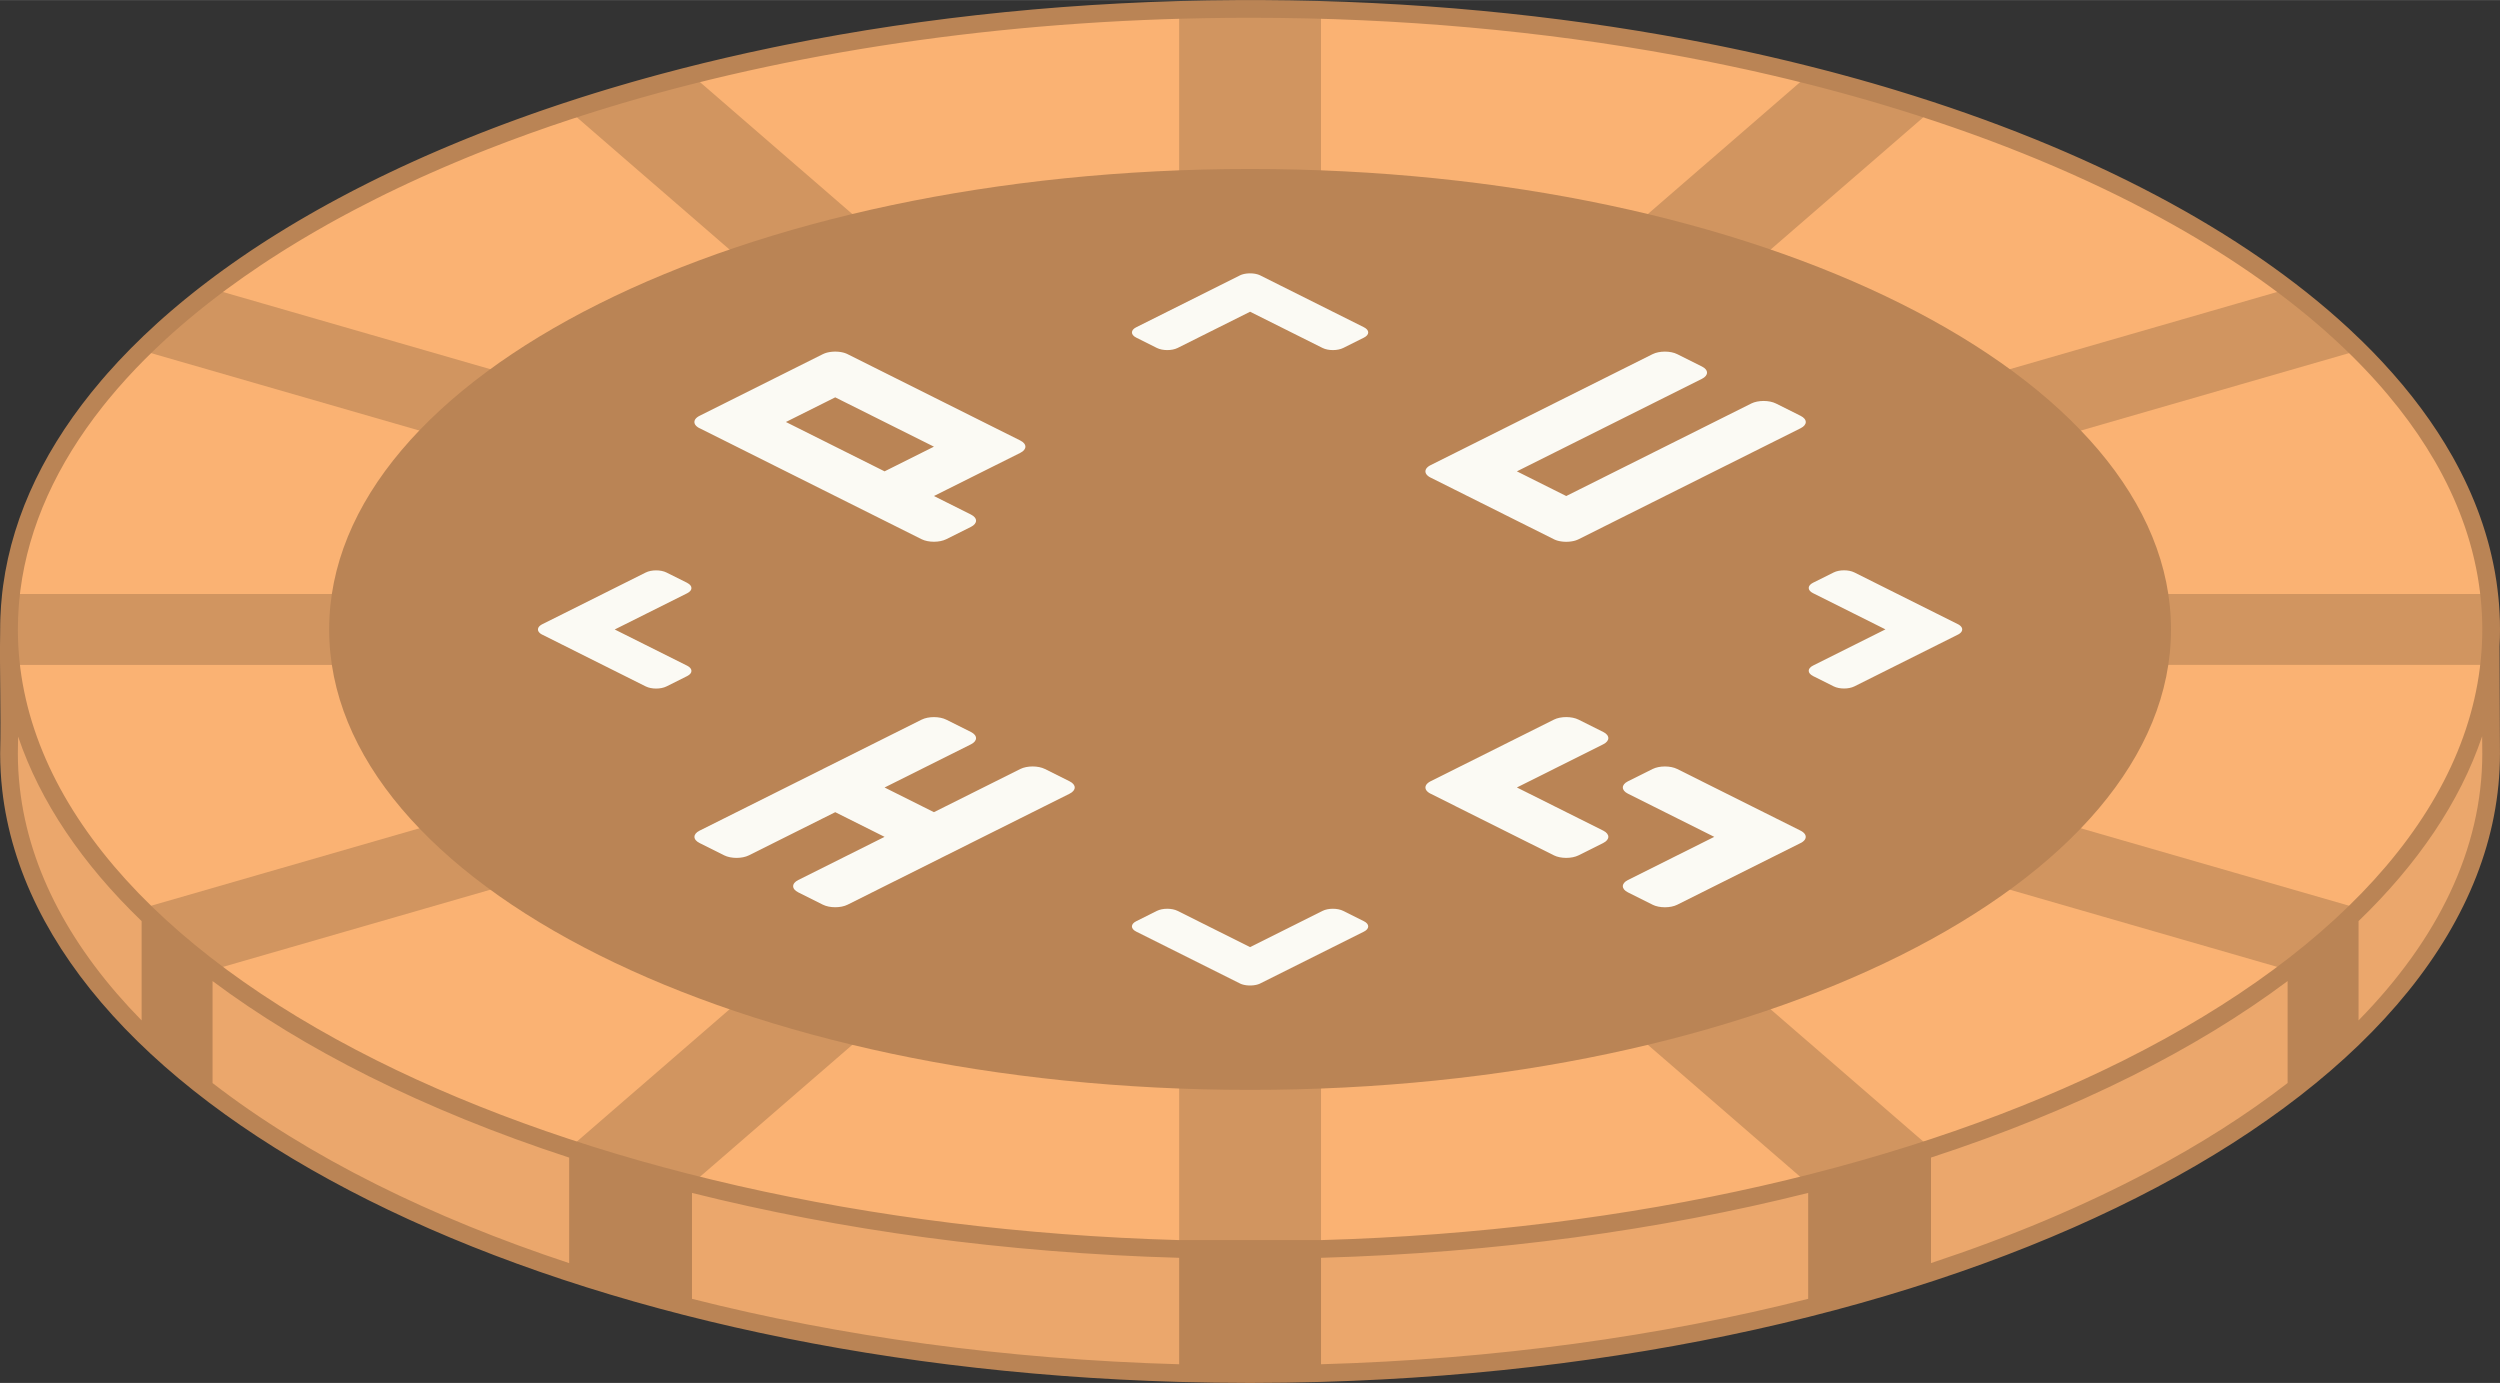 <svg xmlns="http://www.w3.org/2000/svg" xmlns:xlink="http://www.w3.org/1999/xlink" xmlns:xodm="http://www.corel.com/coreldraw/odm/2003" xml:space="preserve" width="282px" height="156px" style="shape-rendering:geometricPrecision; text-rendering:geometricPrecision; image-rendering:optimizeQuality; fill-rule:evenodd; clip-rule:evenodd" viewBox="0 0 897.66 496.55"><rect x="0" y="0" width="897.66" height="496.55" fill="#333333" stroke="none"/> <defs>  <style type="text/css">       .fil4 {fill:#BA8455}    .fil2 {fill:#D19560}    .fil0 {fill:#EBA76C}    .fil1 {fill:#FAB273}    .fil5 {fill:#FBFAF4}    .fil3 {fill:#BA8455;fill-rule:nonzero}     </style> </defs> <g id="Plan_x0020_1">    <g id="_2720569459936">   <path class="fil0" d="M448.86 47.75c214.2,0 402.67,78.13 445.46,178.85l0.16 43.96c0,123.05 -199.51,222.81 -445.62,222.81 -246.11,0 -445.62,-99.76 -445.62,-222.81l0 -44.57c42.8,-100.71 231.42,-178.24 445.62,-178.24z"></path>   <path class="fil1" d="M448.86 3.18c246.11,0 445.62,99.76 445.62,222.81 0,123.06 -199.51,222.81 -445.62,222.81 -246.11,0 -445.62,-99.75 -445.62,-222.81 0,-123.05 199.51,-222.81 445.62,-222.81z"></path>   <path class="fil2" d="M423.4 380.01l50.93 -1.24 0 69.66c-8.43,0.24 -16.92,0.37 -25.47,0.37 -8.55,0 -17.03,-0.13 -25.46,-0.37l0 -68.42zm201.53 -281.04l-45.35 -11.65 69.66 -60.33c7.54,1.9 15.02,3.91 22.43,6.04 7.4,2.14 14.62,4.38 21.68,6.69l-68.42 59.25zm103.43 61.04l-27.62 -21.43 120.66 -34.84c4.63,3.53 9.1,7.14 13.37,10.85 4.28,3.7 8.29,7.44 12.1,11.21l-118.51 34.21zm-25.46 154.02l23.3 -22.68 120.67 34.83c-3.8,3.77 -7.82,7.51 -12.09,11.22 -4.28,3.7 -8.75,7.31 -13.38,10.84l-118.5 -34.21zm-122.07 51.71l42.86 -13.81 69.66 60.33c-7.06,2.32 -14.28,4.55 -21.68,6.69 -7.4,2.14 -14.88,4.14 -22.42,6.05l-68.42 -59.26zm176.07 -127.02l-2.49 -25.46 139.33 0c0.47,4.21 0.74,8.46 0.74,12.73 0,4.28 -0.27,8.52 -0.74,12.73l-136.84 0zm-282.58 -166.75l-50.93 1.25 0 -69.67c8.43,-0.24 16.92,-0.37 25.47,-0.37 8.54,0 17.03,0.13 25.46,0.37l0 68.42zm-201.53 281.04l45.35 11.65 -69.67 60.34c-7.53,-1.9 -15.02,-3.91 -22.42,-6.05 -7.4,-2.14 -14.62,-4.37 -21.68,-6.68l68.42 -59.26zm-103.44 -61.03l27.63 21.43 -120.66 34.83c-4.63,-3.53 -9.1,-7.14 -13.38,-10.84 -4.27,-3.7 -8.29,-7.44 -12.09,-11.21l118.5 -34.21zm25.46 -154.02l-23.3 22.67 -120.66 -34.83c3.8,-3.77 7.82,-7.51 12.09,-11.21 4.27,-3.7 8.75,-7.31 13.37,-10.84l118.5 34.21zm122.08 -51.72l-42.86 13.81 -69.67 -60.33c7.06,-2.31 14.28,-4.55 21.69,-6.69 7.4,-2.13 14.88,-4.14 22.42,-6.04l68.42 59.25zm-176.07 127.02l2.49 25.47 -139.33 0c-0.48,-4.22 -0.74,-8.46 -0.74,-12.74 0,-4.27 0.26,-8.51 0.74,-12.73l136.84 0z"></path>   <g>    <path class="fil3" d="M448.86 0l0.17 0 0.18 0 0.17 0 2.72 0.01 0.19 0 0.19 0 0.19 0 0.19 0 0.19 0 0.2 0c53.68,0.27 105.12,5.26 152.72,14.19l0.11 0.02c1.58,0.3 3.16,0.6 4.74,0.91l0.26 0.05 4.35 0.86 0.83 0.16 3.87 0.8 1.22 0.25 3.69 0.78 1.16 0.25 3.74 0.82 1.08 0.24 3.73 0.84 1.26 0.29 3.23 0.76 2.12 0.5 2.48 0.6 2.22 0.54 2.85 0.71 1.74 0.44 2.87 0.73 2.16 0.56 2.38 0.62 2.67 0.72 2.06 0.56 2.59 0.71 1.97 0.54 2.96 0.85 1.71 0.48 3.04 0.89 1.48 0.43c1.4,0.42 2.8,0.84 4.2,1.26l0.21 0.07c34.46,10.47 65.88,23.2 93.43,37.79 26.8,14.19 49.96,30.15 68.75,47.5l0.05 0.04c1.72,1.6 3.41,3.2 5.06,4.82l0.02 0.02c2.49,2.43 4.88,4.89 7.2,7.38l0.02 0.03c10.05,10.79 18.44,22.06 25.03,33.72l0.11 0.18c0.45,0.82 0.9,1.63 1.34,2.45l0.27 0.51c0.39,0.72 0.77,1.45 1.15,2.18l0.28 0.56c0.35,0.69 0.69,1.37 1.03,2.06l0.4 0.84c0.3,0.62 0.6,1.24 0.88,1.87l0.38 0.83c0.29,0.63 0.57,1.27 0.85,1.91l0.35 0.82 0.78 1.85 0.4 0.98 0.67 1.71 0.43 1.13 0.59 1.6 0.38 1.09c0.21,0.59 0.41,1.18 0.61,1.77l0.31 0.96 0.56 1.77 0.31 1.01c0.18,0.59 0.35,1.17 0.51,1.75l0.32 1.13 0.43 1.63 0.28 1.11 0.41 1.7 0.27 1.18c0.12,0.52 0.23,1.05 0.34,1.57l0.25 1.22 0.32 1.66 0.21 1.16c0.09,0.56 0.18,1.12 0.27,1.67l0.19 1.19 0.22 1.61 0.16 1.23c0.08,0.58 0.14,1.16 0.2,1.74l0.12 1.09c0.07,0.67 0.12,1.33 0.18,1.99l0.07 0.85c0.05,0.66 0.08,1.32 0.12,1.97l0.06 0.95c0.03,0.53 0.04,1.05 0.06,1.58l0.05 1.34c0.02,0.95 0.03,1.9 0.03,2.85 0,2.01 -0.05,4.02 -0.15,6.02l0.14 38.55c0.01,60.49 -46.84,115.29 -123.27,155.76 -76.21,40.35 -182.01,66.54 -299.97,69.86 -4.19,0.12 -8.46,0.21 -12.78,0.27 -4.82,0.06 -9.09,0.1 -12.77,0.1 -3.68,0 -7.95,-0.04 -12.76,-0.1 -4.33,-0.06 -8.59,-0.15 -12.79,-0.27 -113.38,-3.19 -215.53,-27.52 -290.96,-65.24 -76.01,-38 -125.06,-89.7 -131.55,-147.3 -0.24,-2.14 -0.43,-4.31 -0.55,-6.52 -0.13,-2.27 -0.19,-4.46 -0.19,-6.56 0.34,-14.6 -0.24,-29.38 0,-44.01l0 -0.56 0.01 -0.59 0 -0.1 0 -0.1 0 -0.1 0 -0.1 0.01 -0.9 0 -0.11 0 -0.1 0 -0.1 0.01 -0.1 0 -0.1 0 -0.1 0.03 -1.23 0.01 -0.11 0 -0.1 0.01 -0.1 0 -0.11 0 -0.1 0.01 -0.1 0 -0.11 0.01 -0.1 0 -0.1c0.11,-2.65 0.3,-5.28 0.58,-7.9l0.01 -0.1 0.02 -0.1 0.01 -0.1 0.01 -0.1 0.01 -0.1 0.02 -0.22c0.1,-0.8 0.19,-1.6 0.3,-2.4l0.03 -0.2c3.56,-25.97 15.78,-50.71 35.21,-73.48l0.04 -0.05c0.66,-0.78 1.32,-1.55 2,-2.31l0.04 -0.05c5.44,-6.18 11.42,-12.21 17.9,-18.08l0.28 -0.26c0.71,-0.64 1.43,-1.28 2.15,-1.92l0.37 -0.32c0.7,-0.62 1.4,-1.23 2.11,-1.84l0.53 -0.45c0.68,-0.58 1.37,-1.16 2.06,-1.74l0.59 -0.5 2.08 -1.72 0.6 -0.48 2.03 -1.64 0.88 -0.7 1.88 -1.47 0.97 -0.75 1.81 -1.38 1.23 -0.93 1.64 -1.23 1.19 -0.87 1.86 -1.36 0.04 -0.02c0.91,-0.66 1.82,-1.31 2.75,-1.96l0.15 -0.11c0.98,-0.69 1.96,-1.38 2.96,-2.06l0.06 -0.04c0.97,-0.67 1.95,-1.33 2.93,-1.99l0.11 -0.08 1.11 -0.74 2.2 -1.44 0.94 -0.62 2.17 -1.4 1.39 -0.88 1.88 -1.18 1.43 -0.88 1.92 -1.19 1.37 -0.83 1.98 -1.18 1.43 -0.85 2.01 -1.17 1.43 -0.83 2.14 -1.22 1.18 -0.67 2.63 -1.46 0.86 -0.48 2.8 -1.52 0.77 -0.42c3.63,-1.95 7.33,-3.87 11.1,-5.75l0 0c1.25,-0.62 2.5,-1.24 3.76,-1.86l0.51 -0.25c1.13,-0.54 2.25,-1.09 3.39,-1.63l0.21 -0.1c1.17,-0.56 2.34,-1.11 3.51,-1.66l0.9 -0.41 3 -1.38 0.86 -0.39 3.07 -1.38 0.96 -0.43 2.9 -1.26 1.17 -0.51 2.89 -1.24 1.07 -0.45 2.74 -1.14 1.6 -0.67 2.8 -1.14 0.88 -0.35 3.07 -1.23 1.32 -0.52 2.84 -1.1 1.24 -0.48 2.45 -0.93 1.9 -0.72 0.1 -0.03c1.31,-0.49 2.61,-0.97 3.92,-1.45l0.12 -0.04c1.41,-0.51 2.83,-1.03 4.25,-1.53l3.91 -1.38 0.09 -0.03 2.59 -0.89 1.81 -0.61 2.11 -0.72 2.17 -0.72 2.28 -0.74 2.16 -0.71 2.12 -0.68 2.23 -0.7 2.42 -0.76 1.84 -0.56 2.48 -0.76 2.14 -0.64 2.45 -0.72 1.75 -0.51 2.92 -0.85 1.24 -0.35 3.36 -0.94 1.01 -0.28 3.36 -0.92 1.29 -0.35c9.98,-2.68 20.17,-5.17 30.57,-7.47l0.2 -0.05c3.02,-0.66 6.06,-1.31 9.11,-1.95l0.28 -0.06c1.48,-0.3 2.97,-0.61 4.47,-0.91l0.21 -0.04c50.21,-10.08 104.89,-15.74 162.13,-16.02l0.2 0 0.19 0 0.19 0 0.19 0 0.19 0 0.19 0 2.72 -0.01 0.17 0 0.18 0 0.17 0zm442.39 264.36c-7.97,23.58 -23.16,45.9 -44.38,66.36l0 35.65c28.45,-28.99 44.43,-61.51 44.43,-95.81 -0.01,-2.06 -0.03,-4.13 -0.05,-6.2zm-69.85 124.5l0 -36.61c-16.44,12.3 -35.22,23.73 -56.02,34.13 -21.89,10.94 -46.02,20.75 -72.03,29.25l0 37.89c28.51,-9.42 54.7,-20.45 78.07,-32.82 18.54,-9.82 35.29,-20.47 49.98,-31.84zm-172.15 77.49l0 -38.03c-53.15,13.34 -112.33,21.54 -174.92,23.3l0 38.22c62.68,-1.78 121.88,-10.05 174.92,-23.49zm-225.85 23.49l0 -38.22c-62.6,-1.75 -121.77,-9.96 -174.93,-23.3l0 38.03c53.05,13.45 112.24,21.72 174.93,23.49zm-219.03 -36.31l0 -37.89c-26,-8.5 -50.14,-18.32 -72.03,-29.26 -20.8,-10.4 -39.58,-21.83 -56.02,-34.13l0 36.62c17.01,13.15 36.76,25.36 58.86,36.4 21.06,10.54 44.24,20.01 69.19,28.26zm-153.52 -87.15l0 -35.66c-21.2,-20.43 -36.37,-42.71 -44.35,-66.26 -0.01,2.03 -0.04,4.07 -0.09,6.1 0.01,2.17 0.07,4.24 0.18,6.21 0.12,2.04 0.29,4.1 0.53,6.18 3.35,29.74 18.72,57.95 43.73,83.43zm134.67 -323.52c1.41,-0.51 2.83,-1.03 4.25,-1.53l-4.25 1.53zm585.9 32.99c-28.22,-14.94 -60.55,-27.91 -96.09,-38.48l-0.28 -0.08 -3.51 -1.03 -1.2 -0.35 -2.68 -0.76 -1.99 -0.57 -2.84 -0.78 -1.64 -0.46 -2.53 -0.68 -2.48 -0.66 -1.96 -0.52 -2.56 -0.66 -2.31 -0.59 -2.55 -0.64 -1.8 -0.45 -3.19 -0.78 -1.38 -0.33 -3.51 -0.83 -1.23 -0.29 -3.77 -0.86 -0.94 -0.22 -3.86 -0.86 -1.19 -0.25 -4 -0.86 -0.6 -0.13 -4.34 -0.9 -0.72 -0.15 -4.44 -0.89 -0.42 -0.08c-1.61,-0.32 -3.23,-0.63 -4.85,-0.94l-0.05 -0.01c-1.66,-0.32 -3.33,-0.63 -4.99,-0.93l-0.12 -0.02c-47.42,-8.68 -98.64,-13.42 -152.09,-13.44l-0.22 0 -0.23 0 -0.23 0 -0.22 0c-82.1,0.04 -158.95,11.21 -224.83,30.64l-0.5 0.15 -4.02 1.21 -0.55 0.17 -4.08 1.25 -0.33 0.1 -3.99 1.27 -0.65 0.2 -3.83 1.25 -0.54 0.17c-10.26,3.38 -20.23,6.97 -29.87,10.75l-0.95 0.38 -3.27 1.29 -0.63 0.26 -3.37 1.37 -0.87 0.37 -2.98 1.24 -1.24 0.53 -2.66 1.13 -1.26 0.55 -2.92 1.28 -0.85 0.37c-1.14,0.51 -2.27,1.02 -3.39,1.52l-0.37 0.17c-1.19,0.54 -2.36,1.08 -3.54,1.63l-0.35 0.16 -3.12 1.47 -0.85 0.4c-1,0.48 -1.99,0.96 -2.97,1.44l-0.75 0.35c-1.24,0.61 -2.47,1.22 -3.7,1.84l-0.01 0c-2.43,1.22 -4.84,2.45 -7.22,3.7l-0.71 0.37 -2.96 1.58 -0.37 0.19 -2.93 1.59 -1.23 0.68 -2.2 1.22 -1.09 0.63 -2.38 1.35 -1.11 0.64 -2.09 1.22 -1.29 0.76 -2.1 1.25 -1.18 0.72 -2.26 1.39 -0.83 0.5 -2.61 1.64 -0.59 0.38c-0.81,0.51 -1.61,1.02 -2.4,1.54l-0.89 0.57 -2.42 1.6 -0.64 0.42c-4.15,2.77 -8.18,5.6 -12.07,8.47l-0.55 0.4 -2.22 1.67 -0.87 0.66 -2.15 1.66 -0.33 0.25c-0.84,0.65 -1.67,1.3 -2.48,1.96l-0.39 0.31 -2.3 1.86 -0.5 0.41 -2.2 1.83 -0.48 0.4c-0.74,0.63 -1.48,1.26 -2.21,1.89l-0.41 0.36c-0.73,0.63 -1.45,1.26 -2.17,1.9l-0.43 0.38c-0.76,0.68 -1.52,1.37 -2.28,2.06l-0.19 0.18c-5.05,4.63 -9.77,9.36 -14.15,14.18l-0.12 0.14c-2.15,2.36 -4.22,4.75 -6.2,7.17l-0.13 0.16c-0.62,0.76 -1.24,1.52 -1.85,2.29l-0.14 0.18c-16.35,20.65 -26.56,42.82 -29.53,65.93l-0.02 0.15c-0.11,0.9 -0.21,1.8 -0.3,2.7l-0.01 0c-0.09,0.9 -0.17,1.8 -0.24,2.7l0 0.09 0 0c-0.22,2.8 -0.33,5.61 -0.33,8.43 0,60.23 49.21,114.94 128.76,154.72 74.61,37.31 175.79,61.37 288.22,64.55 0,0 50.93,0 50.93,0 112.42,-3.18 213.6,-27.24 288.21,-64.55 79.55,-39.78 128.76,-94.49 128.76,-154.72 0,-0.93 -0.02,-1.87 -0.04,-2.8l-0.01 -0.34c-0.03,-0.8 -0.05,-1.6 -0.09,-2.39l-0.05 -0.84c-0.04,-0.65 -0.08,-1.31 -0.13,-1.96l-0.08 -0.97c-0.05,-0.56 -0.1,-1.12 -0.15,-1.68l-0.16 -1.44 -0.15 -1.28 -0.2 -1.46 -0.18 -1.27 -0.22 -1.4 -0.22 -1.35 -0.23 -1.23 -0.29 -1.51 -0.26 -1.22 -0.31 -1.45 -0.32 -1.37 -0.3 -1.23 -0.38 -1.49 -0.33 -1.2 -0.42 -1.5 -0.34 -1.15 -0.45 -1.45 -0.38 -1.19 -0.5 -1.52 -0.4 -1.13 -0.53 -1.47 -0.42 -1.14 -0.59 -1.55 -0.4 -0.99 -0.65 -1.6 -0.47 -1.1 -0.63 -1.46 -0.5 -1.1 -0.72 -1.57 -0.41 -0.85c-0.28,-0.58 -0.55,-1.16 -0.84,-1.74l-0.4 -0.79c-0.29,-0.59 -0.59,-1.17 -0.9,-1.76l-0.41 -0.78c-0.32,-0.6 -0.64,-1.2 -0.97,-1.81l-0.3 -0.54c-0.36,-0.66 -0.73,-1.31 -1.1,-1.96l-0.35 -0.6c-3.73,-6.42 -8.03,-12.73 -12.88,-18.9l-0.12 -0.15c-1.23,-1.56 -2.49,-3.11 -3.79,-4.65l-0.1 -0.12c-0.57,-0.67 -1.14,-1.35 -1.73,-2.02l-0.37 -0.43c-0.56,-0.64 -1.13,-1.28 -1.7,-1.92l-0.38 -0.42c-0.6,-0.67 -1.21,-1.34 -1.83,-2.01l-0.28 -0.3c-0.63,-0.69 -1.27,-1.36 -1.92,-2.04l-0.27 -0.28c-0.65,-0.69 -1.31,-1.37 -1.98,-2.05l-0.25 -0.25c-0.68,-0.69 -1.36,-1.37 -2.05,-2.06l-0.24 -0.23c-0.7,-0.69 -1.4,-1.37 -2.12,-2.06l-0.22 -0.21c-0.72,-0.69 -1.45,-1.38 -2.18,-2.06l-0.21 -0.2c-0.74,-0.68 -1.47,-1.36 -2.22,-2.04l-0.23 -0.2c-0.76,-0.69 -1.53,-1.39 -2.31,-2.07l-0.14 -0.13c-0.8,-0.7 -1.6,-1.4 -2.42,-2.1l-0.08 -0.07c-17.09,-14.66 -37.48,-28.26 -60.68,-40.54z"></path>   </g>   <path class="fil4" d="M448.86 60.66c182.62,0 330.67,74.02 330.67,165.33 0,91.31 -148.05,165.34 -330.67,165.34 -182.62,0 -330.67,-74.03 -330.67,-165.34 0,-91.31 148.05,-165.33 330.67,-165.33z"></path>   <path class="fil5" d="M646.54 149.3l-8.86 -4.43c-2.44,-1.22 -6.42,-1.22 -8.86,0l-66.44 33.22 -17.72 -8.86 66.44 -33.22c2.44,-1.22 2.44,-3.21 0,-4.43l-8.86 -4.43c-2.43,-1.22 -6.42,-1.22 -8.86,0l-70.85 35.43 -0.02 0.01 -8.86 4.43 -0.11 0.06 -0.11 0.06 -0.11 0.05 -0.1 0.07 0 0 -0.1 0.06 -0.09 0.06 -0.09 0.06 -0.09 0.07 -0.08 0.06 0 0 -0.08 0.07 -0.08 0.07 0 0 -0.07 0.06 0 0.01 -0.07 0.06 0 0 -0.07 0.07 -0.06 0.07 0 0 -0.06 0.07 0 0 -0.06 0.07 -0.05 0.08 0 0 -0.05 0.07 0 0 -0.04 0.07 -0.04 0.07 0 0 -0.04 0.08 -0.03 0.07 0 0 -0.03 0.07 -0.03 0.08 -0.02 0.07 0 0 -0.02 0.08 0 0 -0.02 0.07 -0.01 0.08 0 0 -0.01 0.07 0 0 -0.01 0.08 0 0.07 0 0.08 0.01 0.07 0.01 0.08 0 0 0.01 0.07 0.02 0.08 0 0 0.02 0.07 0 0 0.02 0.08 0.03 0.07 0.03 0.08 0.03 0.07 0.04 0.07 0 0 0.04 0.08 0.04 0.07 0.05 0.07 0.05 0.07 0.06 0.07 0.06 0.07 0.06 0.07 0.07 0.07 0 0 0.07 0.07 0.07 0.07 0.08 0.07 0 0 0.08 0.06 0.08 0.07 0.09 0.06 0.09 0.07 0.09 0.06 0.1 0.06 0.1 0.06 0.11 0.06 0.11 0.06 0.11 0.06 8.86 4.43 26.58 13.29 8.86 4.43 0.11 0.05 0.12 0.06 0.12 0.05 0.12 0.05 0.12 0.05 0.13 0.05 0.13 0.04 0.13 0.05 0.13 0.04 0.13 0.04 0.13 0.04 0.14 0.03 0.14 0.04 0.14 0.03 0.13 0.03 0.01 0 0.13 0.03 0.01 0 0.14 0.03 0.14 0.02 0.14 0.03 0.15 0.02 0 0 0.14 0.02 0.15 0.02 0.15 0.02 0.15 0.01 0.15 0.02 0 0 0.14 0.01 0.15 0.01 0.15 0.01 0.15 0 0.15 0.01 0.01 0 0.15 0 0.15 0 0.15 0 0.15 0 0.15 -0.01 0.15 0 0.15 -0.01 0.15 -0.01 0 0 0.15 -0.01 0.14 -0.02 0.15 -0.01 0.15 -0.02 0.15 -0.02 0.14 -0.02 0 0 0.15 -0.02 0.14 -0.03 0.14 -0.02 0.15 -0.03 0.14 -0.03 0.14 -0.03 0 0 0.13 -0.03 0.14 -0.04 0.14 -0.03 0.13 -0.04 0.13 -0.04 0.14 -0.04 0.12 -0.05 0.13 -0.04 0.13 -0.05 0 0 0.12 -0.05 0.12 -0.05 0 0 0.12 -0.05 0.12 -0.06 0 0 0.12 -0.05 8.85 -4.43 70.88 -35.44c2.44,-1.22 2.44,-3.21 0,-4.43zm-399.8 59.96l-7.44 -3.71c-2.04,-1.02 -5.39,-1.02 -7.43,0l-29.72 14.86 -0.02 0.01 -7.44 3.71 0.01 0 -0.1 0.05 -0.09 0.05 -0.09 0.05 -0.08 0.05 -0.09 0.06 -0.08 0.05 -0.07 0.05 -0.08 0.06 -0.07 0.05 0 0 -0.06 0.06 0 0 -0.07 0.05 0 0 -0.06 0.06 0 0c-0.04,0.04 -0.08,0.08 -0.11,0.11l0 0 -0.05 0.06 -0.05 0.06 -0.01 0 -0.04 0.06 -0.04 0.06c-0.03,0.04 -0.06,0.08 -0.08,0.12l0 0 -0.04 0.06 -0.03 0.07 -0.03 0.06 0 0 -0.02 0.06 -0.03 0.06 0.01 0 -0.02 0.06 -0.02 0.07 0 0 -0.01 0.06c-0.01,0.04 -0.02,0.08 -0.02,0.13l0 0c-0.01,0.06 -0.01,0.12 -0.01,0.19 0.01,0.04 0.01,0.08 0.01,0.12l0.01 0 -0.01 0 0.02 0.06 0.01 0.07 0.02 0.06 0 0c0.01,0.04 0.02,0.08 0.04,0.13l0.02 0.06c0.02,0.04 0.04,0.08 0.06,0.12l0.04 0.06 0 0 0.03 0.06 0.01 0 0.04 0.06 0.04 0.06 0 0 0.04 0.06 0.01 0 0.05 0.06 0.05 0.06 0 0 0.05 0.06 0.06 0.06 0.06 0.05 0 0 0.07 0.06 0.06 0.05 0 0.01 0.07 0.05 0.08 0.05 0.07 0.06 0.08 0.05 0.09 0.05 0.08 0.05 0.09 0.05 0 0 0.09 0.05 0.1 0.05 37.17 18.59c2.04,1.02 5.39,1.02 7.43,0l7.44 -3.72c2.04,-1.02 2.04,-2.69 0,-3.72l-26.02 -13.01 26.02 -13.01c2.04,-1.02 2.04,-2.69 0,-3.72zm168.66 117.79l-7.43 3.72c-2.05,1.02 -2.05,2.7 0,3.72l29.72 14.86 0.02 0.01 7.43 3.71 0.1 0.05 0.1 0.05 0.1 0.04 0.1 0.04 0.1 0.05 0.11 0.04 0.11 0.03 0.11 0.04 0 0 0.1 0.03 0.01 0.01 0.11 0.03 0.11 0.03 0 0 0.11 0.03 0 0c0.08,0.02 0.15,0.04 0.23,0.06l0.12 0.02 0.12 0.03 0.12 0.02 0.12 0.02c0.08,0.02 0.16,0.03 0.24,0.04l0.12 0.02 0.13 0.02 0 0 0.12 0.01 0 0 0.12 0.01 0.13 0.01 0 0 0.12 0.01 0.13 0.01 0.13 0.01c0.08,0 0.16,0.01 0.25,0.01l0 0c0.12,0 0.25,0 0.38,0 0.08,0 0.16,0 0.24,-0.01l0.01 0 0.12 0 0.13 -0.01 0.12 -0.01 0.01 0c0.08,0 0.16,-0.01 0.25,-0.02l0 0 0.12 -0.01 0 0c0.08,-0.01 0.16,-0.02 0.25,-0.03l0.12 -0.02 0.12 -0.02 0.12 -0.02 0.12 -0.02 0.12 -0.02 0.12 -0.03 0.11 -0.02 0.01 0 0.11 -0.03 0.12 -0.03 0.11 -0.03 0 0 0.11 -0.03 0.11 -0.03 0 -0.01 0.11 -0.03 0.11 -0.04 0.11 -0.03 0 -0.01 0.11 -0.03 0.1 -0.05 0.1 -0.04 0.1 -0.04 0 0 0.1 -0.05 0.1 -0.05 37.17 -18.58c2.04,-1.02 2.04,-2.7 0,-3.72l-7.44 -3.72c-2.04,-1.02 -5.39,-1.02 -7.43,0l-26.02 13.01 -26.02 -13.01c-2.05,-1.02 -5.39,-1.02 -7.44,0zm235.58 -84.33l7.44 3.72c2.04,1.02 5.38,1.02 7.43,0l29.72 -14.86 0.02 -0.01 7.43 -3.72 0 0 0.1 -0.05 0.09 -0.05 0.09 -0.05 0 0 0.08 -0.05 0.09 -0.05 0 0 0.07 -0.05 0.08 -0.06 0.07 -0.05 0 0 0.07 -0.06 0.07 -0.05 0.06 -0.06 0.01 0 0.06 -0.05 0 -0.01c0.04,-0.03 0.08,-0.07 0.11,-0.11l0 0 0.05 -0.06 0 0 0.05 -0.06 0.05 -0.06 0.04 -0.06c0.03,-0.04 0.06,-0.08 0.08,-0.12l0.03 -0.06 0.04 -0.06 0.02 -0.06 0.03 -0.07 0.02 -0.06 0 0 0.02 -0.06 0.02 -0.06 0.01 -0.07c0.01,-0.04 0.02,-0.08 0.02,-0.12l0 0c0.01,-0.06 0.01,-0.13 0.01,-0.19l0 0c-0.01,-0.04 -0.01,-0.08 -0.02,-0.12l0 -0.01 -0.01 -0.06 0 0 -0.01 -0.06 -0.02 -0.07c-0.01,-0.04 -0.02,-0.08 -0.04,-0.12l0 0 -0.02 -0.06 -0.01 0c-0.01,-0.04 -0.03,-0.09 -0.06,-0.13l-0.03 -0.06 -0.04 -0.06 -0.04 -0.06 -0.04 -0.06 -0.05 -0.06 -0.05 -0.06 0 0 -0.05 -0.06 -0.05 -0.05 -0.06 -0.06 -0.06 -0.06 -0.01 0 -0.06 -0.06 -0.07 -0.05 0 0 -0.07 -0.06 -0.07 -0.05 0 0 -0.08 -0.05 -0.07 -0.06 -0.09 -0.05 0 0 -0.08 -0.05 -0.09 -0.05 -0.09 -0.05 -0.1 -0.05 -37.17 -18.58c-2.04,-1.02 -5.39,-1.02 -7.43,0l-7.44 3.71c-2.04,1.03 -2.04,2.7 0,3.72l26.02 13.01 -26.02 13.01c-2.04,1.03 -2.04,2.7 0,3.72zm-399.8 59.96l8.86 4.43c2.43,1.22 6.42,1.22 8.86,0l31.01 -15.5 17.71 8.86 -31 15.5c-2.44,1.22 -2.44,3.21 0,4.43l8.85 4.43c2.44,1.22 6.43,1.22 8.86,0l35.44 -17.72 8.86 -4.43 35.44 -17.71c2.43,-1.22 2.43,-3.22 0,-4.43l-8.86 -4.43c-2.44,-1.22 -6.42,-1.22 -8.86,0l-31.01 15.5 -17.72 -8.86 31.01 -15.5c2.44,-1.22 2.44,-3.21 0,-4.43l-8.86 -4.43c-2.44,-1.22 -6.42,-1.22 -8.86,0l-35.41 17.7 -0.02 0.02 -8.86 4.43 -0.03 0.01 -35.41 17.7c-2.44,1.22 -2.44,3.22 0,4.43zm0 -148.95l8.86 4.43 44.29 22.15 8.86 4.43 17.72 8.86c2.44,1.21 6.42,1.21 8.86,0l8.86 -4.43c2.44,-1.22 2.44,-3.21 0,-4.43l-13.29 -6.65 31.01 -15.5c2.44,-1.22 2.44,-3.21 0,-4.43l-0.05 -0.03 -8.81 -4.4 -44.3 -22.15 -8.86 -4.43 -0.11 -0.05 -0.12 -0.06 -0.12 -0.05 -0.12 -0.05 0 0 -0.12 -0.05 -0.13 -0.05 -0.13 -0.04 -0.13 -0.05 -0.13 -0.04 0 0 -0.13 -0.04 -0.13 -0.04 0 0 -0.14 -0.03 -0.14 -0.04 -0.14 -0.03 -0.13 -0.03 -0.15 -0.03 -0.14 -0.03 -0.14 -0.03 -0.14 -0.02 0 0 -0.15 -0.02 -0.15 -0.02 -0.14 -0.02 -0.15 -0.02 0 0 -0.15 -0.01 0 -0.01 -0.15 -0.01 -0.15 -0.01 -0.14 -0.01 -0.15 -0.01 -0.15 0 -0.15 -0.01 -0.16 0 -0.15 0 -0.15 0 -0.15 0 -0.15 0.01 -0.15 0 -0.15 0.01 -0.15 0.01 -0.15 0.01 -0.14 0.02 0 -0.01 -0.15 0.02 -0.15 0.02 -0.15 0.02 -0.14 0.02 -0.15 0.02 -0.14 0.02 -0.14 0.03 -0.01 0 -0.14 0.03 -0.14 0.03 -0.14 0.03 -0.13 0.03 -0.14 0.04 -0.14 0.03 0 0 -0.13 0.04 -0.13 0.04 0 0 -0.14 0.04 -0.12 0.05 -0.13 0.04 -0.13 0.05 0 0 -0.12 0.05 0 0 -0.12 0.05 -0.12 0.05 -0.12 0.06 -0.12 0.05 -8.86 4.43 -35.43 17.72 -0.11 0.06 -0.11 0.06 -0.11 0.06 -0.1 0.06 -0.1 0.06 -0.09 0.06 -0.09 0.07 -0.09 0.06 -0.08 0.07 -0.09 0.06 -0.07 0.07 -0.08 0.07 -0.07 0.07 0.01 0 -0.07 0.06 -0.06 0.07 -0.06 0.07 -0.06 0.08 -0.05 0.07 -0.05 0.07 -0.04 0.07 -0.04 0.07 -0.04 0.08 -0.03 0.07 -0.03 0.08 -0.03 0.07 -0.03 0.07 -0.01 0.08 -0.02 0.07 -0.01 0.08 -0.01 0.07 0 0 -0.01 0.08 0 0.07 0 0 0 0.08 0.01 0.08 0.01 0.07 0.01 0.08 0.02 0.07 0.01 0.08 0.03 0.07 0.03 0.07 0.03 0.08 0.03 0.07 0.04 0.08 0.04 0.07 0.04 0.07 0.05 0.07 0.05 0.07 0.06 0.08 0.06 0.07 0.06 0.06 0.07 0.07 -0.01 0 0.07 0.07 0.08 0.07 0.07 0.07 0.08 0.06 0.01 0 0.08 0.07 0.09 0.06 0.09 0.07 0.09 0.06 0.1 0.06 0.1 0.06 0.11 0.06 0 0 0.11 0.06 0 0 0.11 0.06 0 0zm342.2 171.1l-8.86 -4.43c-2.43,-1.22 -2.43,-3.21 0,-4.43l31.01 -15.5 -31.01 -15.51c-2.43,-1.21 -2.43,-3.21 0,-4.43l8.86 -4.42c2.44,-1.22 6.43,-1.22 8.86,0l35.44 17.71 8.86 4.43 0.11 0.06 0 0 0.11 0.06 0.11 0.06 0 0 0.1 0.06 0.1 0.06 0 0 0.09 0.07 0.09 0.06 0.09 0.06 0 0 0.08 0.07 0.08 0.07 0.08 0.06 0.07 0.07 0.07 0.07 0.07 0.07 0 0 0.06 0.07 0.06 0.07 0.05 0.07 0.06 0.07 0.04 0.07 0.01 0 0.04 0.08 0 0 0.04 0.07 0.04 0.07 0.03 0.08 0.03 0.07 0.03 0.07 0.02 0.08 0.02 0.07 0.02 0.08 0.01 0.07 0.01 0.08 0.01 0.07 0 0.08 0 0.07 -0.01 0.08 -0.01 0.07 -0.01 0.08 -0.02 0.07 -0.02 0.08 -0.02 0.07 -0.03 0.08 -0.03 0.07 -0.03 0.08 -0.04 0.07 -0.04 0.07 -0.05 0.07 -0.04 0.08 -0.06 0.07 -0.05 0.07 -0.06 0.07 -0.06 0.07c-0.05,0.05 -0.09,0.09 -0.14,0.14l-0.07 0.06 0 0 -0.08 0.07 -0.08 0.07 0 0 -0.08 0.06 -0.09 0.07 -0.09 0.06 -0.09 0.06 -0.1 0.07 0 0 -0.1 0.06 -0.11 0.06 -0.11 0.06 0 0 -0.11 0.05 0 0 -44.3 22.15c-2.43,1.22 -6.42,1.22 -8.86,0zm-111.07 -199.9l7.44 -3.72c2.04,-1.02 2.04,-2.69 0,-3.71l-29.72 -14.86 -0.02 -0.01 -7.43 -3.72 -0.1 -0.05 -0.1 -0.04 0 0 -0.1 -0.05 0 0 -0.1 -0.04 -0.11 -0.04 0 0 -0.1 -0.04 -0.11 -0.04 -0.11 -0.04 0 0 -0.11 -0.03 0 0 -0.11 -0.03 -0.11 -0.04 0 0 -0.11 -0.03 0 0c-0.08,-0.02 -0.16,-0.04 -0.24,-0.05l-0.11 -0.03 0 0 -0.12 -0.03 0 0 -0.12 -0.02 -0.12 -0.02c-0.08,-0.01 -0.16,-0.03 -0.24,-0.04l0 0 -0.12 -0.02 -0.13 -0.01 0 0 -0.12 -0.02 -0.13 -0.01 -0.12 -0.01 -0.13 -0.01 -0.12 -0.01 -0.13 0c-0.08,-0.01 -0.16,-0.01 -0.25,-0.01 -0.13,-0.01 -0.25,-0.01 -0.38,-0.01 -0.08,0.01 -0.16,0.01 -0.24,0.01l-0.01 0 -0.12 0.01 -0.01 0 -0.12 0 0 0 -0.13 0.01 0 0c-0.08,0.01 -0.17,0.01 -0.25,0.02l0 0 -0.12 0.01 0 0c-0.08,0.01 -0.17,0.02 -0.25,0.03l-0.12 0.02 0 0 -0.12 0.02 0 0 -0.12 0.02 -0.12 0.02 0 0 -0.12 0.02 0 0 -0.12 0.03 0 0 -0.12 0.03 -0.11 0.02 -0.12 0.03 -0.11 0.03 0 0 -0.11 0.04 -0.12 0.03 0 0 -0.11 0.03 -0.1 0.04 -0.11 0.04 0 0 -0.11 0.04 -0.1 0.04 -0.1 0.04 -0.1 0.05 0 0 -0.1 0.04 -0.1 0.05 -37.17 18.59c-2.05,1.02 -2.04,2.69 0,3.71l7.43 3.72c2.05,1.02 5.39,1.02 7.44,0l26.02 -13.01 26.02 13.01c2.04,1.02 5.39,1.02 7.43,0zm93.36 177.75l-8.86 4.43c-2.44,1.22 -6.43,1.22 -8.86,0l-35.42 -17.7 -0.02 -0.02 -8.86 -4.43 -0.11 -0.05 -0.11 -0.06 -0.11 -0.06 0 0 -0.1 -0.06 0 0 -0.1 -0.07 -0.09 -0.06 -0.09 -0.06 -0.09 -0.07 0 0 -0.09 -0.06 -0.07 -0.07 0 0 -0.08 -0.06 -0.07 -0.07c-0.05,-0.05 -0.1,-0.09 -0.14,-0.14l-0.06 -0.07 -0.06 -0.07 -0.06 -0.07 0 0 -0.05 -0.07c-0.03,-0.05 -0.06,-0.1 -0.09,-0.15l-0.04 -0.07 -0.04 -0.07 -0.03 -0.08 -0.04 -0.07 0.01 0 -0.03 -0.08 -0.02 -0.07 -0.02 -0.08 -0.02 -0.07c-0.01,-0.05 -0.02,-0.1 -0.02,-0.15 -0.01,-0.08 -0.01,-0.15 -0.01,-0.23 0.01,-0.04 0.01,-0.09 0.02,-0.14l0 -0.01 0.01 -0.07 0.02 -0.08 0.02 -0.07c0.01,-0.05 0.03,-0.1 0.04,-0.15l0.01 0 0.03 -0.07c0.02,-0.05 0.04,-0.1 0.07,-0.15l0.04 -0.07 0 0 0.04 -0.08 0 0 0.05 -0.07 0.05 -0.07 0 0 0.06 -0.07 0.06 -0.07 0.06 -0.07 0 0 0.07 -0.07 0.07 -0.07 0.07 -0.07 0.08 -0.06 0.07 -0.07 0.09 -0.06 0.09 -0.07 0.09 -0.06 0.09 -0.07 0.1 -0.06 0 0 0.1 -0.06 0.11 -0.06 0.11 -0.06 0.11 -0.06 44.3 -22.14c2.43,-1.22 6.42,-1.22 8.85,0l8.86 4.43c2.44,1.21 2.44,3.21 0,4.43l-31 15.5 31.01 15.5c2.43,1.22 2.43,3.22 0,4.43zm-293.48 -151.17l17.71 -8.85 35.44 17.71 -17.72 8.86 -35.43 -17.72z"></path>  </g> </g></svg>